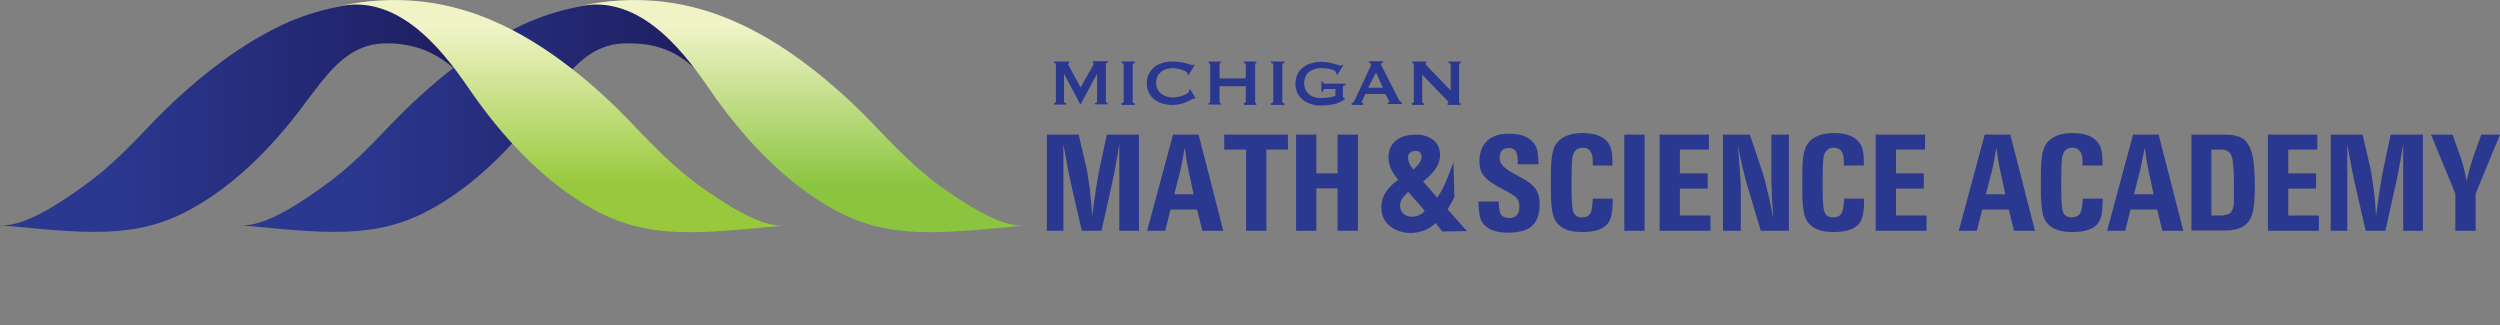 <?xml version="1.0" encoding="utf-8"?>
<!-- Generator: Adobe Illustrator 25.4.1, SVG Export Plug-In . SVG Version: 6.00 Build 0)  -->
<svg version="1.1" id="Layer_1" xmlns="http://www.w3.org/2000/svg" xmlns:xlink="http://www.w3.org/1999/xlink" x="0px" y="0px"
	 viewBox="0 0 800.5 104.1" style="enable-background:new 0 0 800.5 104.1;" xml:space="preserve">
<rect x="0" y="0" width="800.5" height="104.1" fill="#808080" stroke="none"/>
<style type="text/css">
	.st0{fill:#2B388F;}
	.st1{fill:url(#SVGID_1_);}
	.st2{fill:url(#SVGID_00000170270158656110374350000003211060681879280046_);}
	.st3{fill:url(#SVGID_00000052813131377578678200000010185666311456469932_);}
	.st4{fill:url(#SVGID_00000134935941537775573150000017320667760242383532_);}
	.st5{fill:#8BC53F;}
</style>
<g>
	<path class="st0" d="M364.7,43.1v30.8h-6.3V46.2c-0.2,1-0.5,2.8-0.9,5.3c0,0-0.3,1.4-0.8,4.4c-0.2,0.6-0.3,1.4-0.5,2.3l-3.5,15.7
		h-6.3l-3.7-16.1c-0.1-0.5-0.3-1.3-0.5-2.4l-0.4-2.1l-0.2-1.1c-0.2-1.2-0.6-3.2-1.1-6v27.7h-5.3V43.1h10.2l2.4,10.3
		c0.3,1.2,0.6,3.4,1.1,6.7c0.3,2.3,0.6,5.3,0.8,9.1c0.9-6.8,1.7-12.1,2.5-15.8l2.2-10.3H364.7z"/>
	<path class="st0" d="M383.8,43.1l7.9,30.8H385l-1.7-6.8h-8.5l-1.7,6.8h-5.8l8.3-30.8H383.8z M382.2,62.2l-1.6-7.4
		c-0.3-1.2-0.6-3.1-1-5.6c0-0.3-0.1-1-0.3-1.8l-0.6,3.6c-0.3,1.7-0.6,3-0.8,3.8l-1.9,7.4H382.2z"/>
	<path class="st0" d="M412.4,43.1v4.8h-6.9v26H399v-26h-7v-4.8H412.4z"/>
	<path class="st0" d="M434.8,43.1v30.8h-6.5V60.3h-6.8v13.6H415V43.1h6.5v12.4h6.8V43.1H434.8z"/>
	<path class="st0" d="M492.6,52.6h-6.6c0-2-0.2-3.4-0.6-4.1c-0.4-0.7-1.1-1.1-2.2-1.1c-2,0-3,1-3,3.1c0,1.4,0.7,2.5,2,3.5
		c0.5,0.4,1.3,0.9,2.4,1.5l0.9,0.5l0.9,0.5l0.9,0.5c2.1,1.1,3.5,2.2,4.4,3.5c0.9,1.3,1.3,2.8,1.3,4.8c0,3.2-0.8,5.5-2.4,7
		c-1.6,1.5-4.2,2.2-7.8,2.2c-4.1,0-6.9-1.2-8.3-3.5c-0.7-1.2-1.1-3.4-1.1-6.5h6.5c0,1.7,0.2,2.8,0.4,3.5c0.4,1.2,1.4,1.8,3,1.8
		c2.1,0,3.2-1.2,3.2-3.6c0-1.2-0.3-2.2-1-2.9c-0.6-0.7-2.1-1.6-4.3-2.7c-2.9-1.5-4.8-2.8-5.9-4.1c-1.1-1.2-1.6-2.8-1.6-4.8
		c0-2.8,0.8-5,2.5-6.6c1.7-1.6,4-2.3,7-2.3c4.1,0,6.8,1.2,8.3,3.6c0.7,1.1,1.1,2.9,1.1,5.4V52.6z"/>
	<path class="st0" d="M510,63.6h6.4c0,3.7-0.4,6.1-1.2,7.4c-1.3,2.2-4.1,3.3-8.6,3.3c-5.3,0-8.5-1.9-9.4-5.8
		c-0.3-1.2-0.5-3.1-0.6-5.8c0-1,0-2.3,0-4.1c0-3.3,0-5.5,0.1-6.5c0.2-3,0.8-5,1.7-6.2c1.7-2.2,4.5-3.3,8.3-3.3
		c4.1,0,6.9,1.1,8.4,3.4c0.8,1.2,1.2,3,1.2,5.4v1.6H510c0-0.5,0-1.1,0-1.8c-0.1-2.6-1.2-3.9-3.2-3.9c-1.8,0-2.9,1-3.3,3
		c-0.2,1.3-0.3,4.1-0.3,8.4c0,4.4,0.1,7.2,0.4,8.5c0.3,1.6,1.3,2.4,2.9,2.4c1.3,0,2.2-0.4,2.7-1.2S509.9,66.1,510,63.6z"/>
	<path class="st0" d="M526.6,43.1v30.8h-6.5V43.1H526.6z"/>
	<path class="st0" d="M537.9,47.9v7.6h8.9v4.9h-8.9V69h9.8v4.9h-16.3V43.1h15.8v4.8H537.9z"/>
	<path class="st0" d="M572.8,43.1v30.8h-9L559,57.8c-0.1-0.3-0.3-1.4-0.8-3.3c-0.6-2.1-1.1-4.7-1.7-7.8l0.1,1.1
		c0,0.4,0.1,1.9,0.3,4.4l0.1,1.2c0.3,3.6,0.4,5.7,0.4,6.3v14.2h-5.7V43.1h8.6l3.6,10.7c0.7,2,1.4,4.4,2,7.2c0.6,2.2,1.2,5.2,1.9,8.9
		c-0.1-1.9-0.3-4.4-0.5-7.5l0-1c0-0.2,0-1.1-0.1-2.7v-1.6v-14H572.8z"/>
	<path class="st0" d="M590.5,63.6h6.4c0,3.7-0.4,6.1-1.2,7.4c-1.3,2.2-4.1,3.3-8.6,3.3c-5.3,0-8.5-1.9-9.4-5.8
		c-0.3-1.2-0.5-3.1-0.6-5.8c0-1,0-2.3,0-4.1c0-3.3,0-5.5,0.1-6.5c0.2-3,0.8-5,1.7-6.2c1.7-2.2,4.5-3.3,8.3-3.3
		c4.1,0,6.9,1.1,8.4,3.4c0.8,1.2,1.2,3,1.2,5.4v1.6h-6.4c0-0.5,0-1.1,0-1.8c-0.1-2.6-1.2-3.9-3.2-3.9c-1.8,0-2.9,1-3.3,3
		c-0.2,1.3-0.3,4.1-0.3,8.4c0,4.4,0.1,7.2,0.4,8.5c0.3,1.6,1.3,2.4,2.9,2.4c1.3,0,2.2-0.4,2.7-1.2S590.4,66.1,590.5,63.6z"/>
	<path class="st0" d="M607.1,47.9v7.6h8.9v4.9h-8.9V69h9.8v4.9h-16.3V43.1h15.8v4.8H607.1z"/>
	<path class="st0" d="M643.7,43.1l7.9,30.8h-6.7l-1.7-6.8h-8.5l-1.7,6.8h-5.8l8.3-30.8H643.7z M642.1,62.2l-1.6-7.4
		c-0.3-1.2-0.6-3.1-1-5.6c0-0.3-0.1-1-0.3-1.8l-0.6,3.6c-0.3,1.7-0.6,3-0.8,3.8l-1.9,7.4H642.1z"/>
	<path class="st0" d="M666.9,63.6h6.4c0,3.7-0.4,6.1-1.2,7.4c-1.3,2.2-4.1,3.3-8.6,3.3c-5.3,0-8.5-1.9-9.4-5.8
		c-0.3-1.2-0.5-3.1-0.6-5.8c0-1,0-2.3,0-4.1c0-3.3,0-5.5,0.1-6.5c0.2-3,0.8-5,1.7-6.2c1.7-2.2,4.5-3.3,8.3-3.3
		c4.1,0,6.9,1.1,8.4,3.4c0.8,1.2,1.2,3,1.2,5.4v1.6h-6.4c0-0.5,0-1.1,0-1.8c-0.1-2.6-1.2-3.9-3.2-3.9c-1.8,0-2.9,1-3.3,3
		c-0.2,1.3-0.3,4.1-0.3,8.4c0,4.4,0.1,7.2,0.4,8.5c0.3,1.6,1.3,2.4,2.9,2.4c1.3,0,2.2-0.4,2.7-1.2S666.8,66.1,666.9,63.6z"/>
	<path class="st0" d="M691.2,43.1l7.9,30.8h-6.7l-1.7-6.8h-8.5l-1.7,6.8h-5.8l8.3-30.8H691.2z M689.6,62.2l-1.6-7.4
		c-0.3-1.2-0.6-3.1-1-5.6c0-0.3-0.1-1-0.3-1.8L686,51c-0.3,1.7-0.6,3-0.8,3.8l-1.9,7.4H689.6z"/>
	<path class="st0" d="M701.7,43.1h8.6c2.1,0,3.4,0,4.1,0.1c1.6,0.2,2.9,0.6,3.8,1.2c1.7,1.2,2.8,3.5,3.3,6.8
		c0.3,2.2,0.5,5.1,0.5,8.5c0,5.2-0.5,8.7-1.4,10.3c-1.4,2.6-4.1,3.8-8,3.8h-10.9V43.1z M708.2,69h2.7c1.5,0,2.6-0.3,3.2-0.8
		c0.6-0.5,1-1.5,1.2-2.9c0-0.1,0-0.4,0-1l0-0.9v-0.9c0-0.7,0-1.1,0-1.3c0-0.2,0-0.4,0-0.6v-2c0-4.6-0.3-7.5-0.8-8.8
		c-0.5-1.3-1.7-1.9-3.5-1.9h-2.9V69z"/>
	<path class="st0" d="M732.7,47.9v7.6h8.9v4.9h-8.9V69h9.8v4.9h-16.3V43.1h15.8v4.8H732.7z"/>
	<path class="st0" d="M775.8,43.1v30.8h-6.3V46.2c-0.2,1-0.5,2.8-0.9,5.3c0,0-0.3,1.4-0.8,4.4c-0.2,0.6-0.3,1.4-0.5,2.3l-3.5,15.7
		h-6.3l-3.7-16.1c-0.1-0.5-0.3-1.3-0.5-2.4l-0.4-2.1l-0.2-1.1c-0.2-1.2-0.6-3.2-1.1-6v27.7h-5.3V43.1h10.2l2.4,10.3
		c0.3,1.2,0.6,3.4,1.1,6.7c0.3,2.3,0.6,5.3,0.8,9.1c0.9-6.8,1.7-12.1,2.5-15.8l2.2-10.3H775.8z"/>
	<path class="st0" d="M800.5,43.1L792.7,62v11.9h-6.5V62l-7.8-18.9h6.9l2.4,6.7c0.9,2.5,1.6,5.2,2.1,8.2c0.8-3.5,1.6-6.2,2.3-8.2
		l2.4-6.7H800.5z"/>
</g>
<path class="st0" d="M463.5,67c0.4-0.6,0.8-1.3,1.1-1.8c0.4-0.8,0.8-1.4,1-2l0.1-0.1l-0.3-11.1l-1.4,3.6c-0.7,1.8-1.3,3.3-1.9,4.5
	c-0.6,1.2-1.3,2.3-1.9,3.2l-4.5-5.2c1.2-1,2-1.7,2.5-2.3c2-2,2.9-4,2.9-6.1c0-2.1-0.7-3.7-2.2-4.9c-1.4-1.1-3.3-1.7-5.6-1.7
	c-2.7,0-4.8,0.7-6.3,1.9c-1.6,1.3-2.4,3.1-2.4,5.4c0,1.5,0.4,3,1.1,4.3c0.5,0.9,1.2,1.9,2,2.9c-1.5,1-2.6,2.1-3.5,3.3
	c-1.3,1.7-1.9,3.6-1.9,5.5c0,2.6,1,4.7,3,6.2c1.8,1.3,3.9,2,6.5,2c1.6,0,3.2-0.4,4.7-1c1.2-0.6,2.3-1.3,3.2-2.2l2.1,2.7l7.9-0.1
	L463.5,67z M451.4,49c0.4-0.4,1-0.7,1.8-0.7c0.7,0,1.2,0.2,1.5,0.5c0.3,0.4,0.5,0.9,0.5,1.5c0,0.5-0.2,1.1-0.6,1.7
	c-0.4,0.7-1.1,1.4-2,2.3c-0.7-0.8-1-1.3-1.1-1.5c-0.4-0.7-0.6-1.4-0.6-2.1C450.7,50,451,49.5,451.4,49z M454.6,68.8
	c-0.7,0.4-1.5,0.6-2.5,0.6c-1.1,0-2-0.3-2.7-1c-0.7-0.6-1.1-1.5-1.1-2.6c0-0.8,0.3-1.7,0.9-2.5c0.4-0.5,0.9-1.1,1.7-1.9l5.3,6.1
	C455.7,68.1,455.2,68.5,454.6,68.8z"/>
<linearGradient id="SVGID_1_" gradientUnits="userSpaceOnUse" x1="577.921" y1="940.746" x2="577.921" y2="751.625" gradientTransform="matrix(0 1 -1 0 1017.643 -540.503)">
	<stop  offset="0.196" style="stop-color:#2B388F"/>
	<stop  offset="1" style="stop-color:#1A134E"/>
</linearGradient>
<path class="st1" d="M137.8,67.1c14.8-8.1,27.1-20.9,37.1-34.5c0.8-1.1,1.7-2.2,2.5-3.3c5.8-7.6,12-15.1,22.4-15.4
	c10.6-0.3,19.5,2.3,28.8,15.1C230.9,32.1,266,56.6,266,41c0-5.7-6.5-11.9-9.8-16.1c-5-6.3-11.1-12.3-18.4-16
	C216.8-2,188.6-2.1,167.2,8c-15.1,7.1-29.7,19.1-41.3,31.1c-7,7.3-14,14.7-22.3,20.5C97.5,64,84.9,72.9,76.9,72.1
	C104.1,74.7,120.2,76.7,137.8,67.1z"/>
<linearGradient id="SVGID_00000008851236759746361480000010532292284298558595_" gradientUnits="userSpaceOnUse" x1="52.586" y1="465.805" x2="52.586" y2="391.541" gradientTransform="matrix(1 0 0 1 203.848 -391.541)">
	<stop  offset="0.2" style="stop-color:#8BC53F"/>
	<stop  offset="0.883" style="stop-color:#F0F3C6"/>
</linearGradient>
<path style="fill:url(#SVGID_00000008851236759746361480000010532292284298558595_);" d="M237.7,8c-16.6-7.9-34-10.1-52.9-5.9
	c18.9-4.2,32.7,12.3,42.2,26.2c10.5,15.3,23.8,29.9,40.2,38.9c17.6,9.6,33.6,7.6,60.9,5c-8,0.8-20.6-8.1-26.8-12.4
	C293,53.8,286,46.4,279,39.1C267.4,27.1,252.8,15.1,237.7,8z"/>
<linearGradient id="SVGID_00000149371803843762349210000007683776619214649266_" gradientUnits="userSpaceOnUse" x1="577.921" y1="1017.643" x2="577.921" y2="828.525" gradientTransform="matrix(0 1 -1 0 1017.643 -540.503)">
	<stop  offset="0.196" style="stop-color:#2B388F"/>
	<stop  offset="1" style="stop-color:#1A134E"/>
</linearGradient>
<path style="fill:url(#SVGID_00000149371803843762349210000007683776619214649266_);" d="M60.9,67.1C75.7,59,88,46.2,98,32.6
	c0.8-1.1,1.7-2.2,2.5-3.3c5.8-7.6,12-15.1,22.4-15.4c10.6-0.3,20.4,3.6,28.8,15.1c2.2,3.1,37.4,27.5,37.4,11.9
	c0-5.7-6.5-11.9-9.8-16.1c-5-6.3-11.1-12.3-18.4-16C139.9-2,111.7-2.1,90.3,8c-15.1,7.1-29.7,19.1-41.3,31.1
	c-7,7.3-14,14.7-22.3,20.5C20.6,64,8,72.9,0,72.1C27.3,74.7,43.3,76.7,60.9,67.1z"/>
<linearGradient id="SVGID_00000095313319427111401660000010803323315114288054_" gradientUnits="userSpaceOnUse" x1="-24.31" y1="465.805" x2="-24.31" y2="391.541" gradientTransform="matrix(1 0 0 1 203.848 -391.541)">
	<stop  offset="0.2" style="stop-color:#98C93C"/>
	<stop  offset="0.883" style="stop-color:#F0F3C6"/>
</linearGradient>
<path style="fill:url(#SVGID_00000095313319427111401660000010803323315114288054_);" d="M160.8,8c-16.6-7.9-34-10.1-52.9-5.9
	c18.9-4.2,32.7,12.3,42.2,26.2c10.5,15.3,23.8,29.9,40.2,38.9c17.6,9.6,33.6,7.6,60.9,5c-8,0.8-20.6-8.1-26.8-12.4
	c-8.3-5.9-15.3-13.2-22.3-20.5C190.5,27.1,175.9,15.1,160.8,8z"/>
<g>
	<path class="st0" d="M337.5,33c0.1,0,0.3,0,0.4-0.1c0.1-0.1,0.2-0.2,0.2-0.4V20.6c0-0.2-0.1-0.3-0.2-0.3c-0.1-0.1-0.2-0.1-0.4-0.1
		v-0.5h4.9v0.5c-0.1,0-0.2,0-0.3,0.1c-0.1,0.1-0.1,0.1-0.1,0.2c0,0.1,0,0.2,0.1,0.3c0.1,0.1,0.1,0.3,0.2,0.4l3.7,6.8l3.8-6.7
		c0.1-0.2,0.2-0.4,0.3-0.5c0.1-0.1,0.1-0.2,0.1-0.4c0-0.2-0.1-0.3-0.3-0.3v-0.5h4.8v0.5c-0.1,0-0.3,0-0.4,0.1
		c-0.1,0.1-0.2,0.2-0.2,0.3v11.9c0,0.2,0.1,0.3,0.2,0.4c0.1,0.1,0.2,0.1,0.4,0.1v0.5h-4.1V33c0.5,0,0.7-0.2,0.7-0.5v-8.7h-0.1
		l-5.2,9.6h-0.1l-5.1-9.6h-0.1v8.7c0,0.3,0.2,0.5,0.7,0.5v0.5h-3.9V33z"/>
	<path class="st0" d="M359.1,33c0.5,0,0.7-0.2,0.7-0.5V20.7c0-0.3-0.2-0.5-0.7-0.5v-0.5h4.3v0.5c-0.5,0-0.7,0.2-0.7,0.5v11.9
		c0,0.3,0.2,0.5,0.7,0.5v0.5h-4.3V33z"/>
	<path class="st0" d="M382.4,31.6c-0.1,0-0.1,0-0.1,0c0,0-0.1,0-0.1,0c-0.1,0-0.4,0.1-0.7,0.3c-0.4,0.2-0.9,0.4-1.5,0.7
		c-0.6,0.3-1.3,0.5-2,0.7c-0.8,0.2-1.6,0.3-2.4,0.3c-1.1,0-2.2-0.1-3.2-0.4c-1-0.3-1.9-0.7-2.7-1.3c-0.8-0.6-1.4-1.3-1.8-2.2
		c-0.5-0.9-0.7-1.9-0.7-3.1c0-1.1,0.2-2.2,0.7-3c0.5-0.9,1.1-1.6,1.8-2.2c0.8-0.6,1.7-1,2.7-1.3c1-0.3,2.1-0.4,3.2-0.4
		c0.9,0,1.7,0.1,2.4,0.2c0.7,0.1,1.4,0.3,1.9,0.4c0.5,0.2,1,0.3,1.3,0.4c0.3,0.1,0.5,0.2,0.6,0.2c0.1,0,0.2,0,0.2-0.1
		c0.1-0.1,0.1-0.2,0.1-0.2l0.4,0.3l-2,3.2l-0.3-0.2c0-0.1,0-0.1,0-0.2c0-0.1,0-0.1,0-0.2c0-0.2-0.2-0.4-0.5-0.6
		c-0.3-0.2-0.7-0.4-1.2-0.5c-0.5-0.2-0.9-0.3-1.5-0.4c-0.5-0.1-1-0.2-1.4-0.2c-0.7,0-1.4,0.1-2.1,0.3c-0.7,0.2-1.3,0.5-1.7,0.9
		c-0.5,0.4-0.9,0.9-1.2,1.5c-0.3,0.6-0.4,1.2-0.4,2c0,0.7,0.1,1.4,0.4,2c0.3,0.6,0.7,1.1,1.2,1.5c0.5,0.4,1.1,0.7,1.7,0.9
		c0.7,0.2,1.4,0.3,2.1,0.3c0.6,0,1.1-0.1,1.7-0.2c0.6-0.1,1.2-0.3,1.7-0.5c0.5-0.2,0.9-0.4,1.3-0.7c0.3-0.3,0.5-0.5,0.5-0.7
		c0-0.1,0-0.2-0.1-0.3l0.4-0.2l1.7,2.8L382.4,31.6z"/>
	<path class="st0" d="M398.9,20.7c0-0.3-0.2-0.5-0.6-0.5v-0.5h4v0.5c-0.1,0-0.2,0-0.3,0.1c-0.1,0.1-0.1,0.2-0.1,0.4v11.9
		c0,0.2,0,0.3,0.1,0.4c0.1,0.1,0.2,0.1,0.3,0.1v0.5h-4V33c0.4,0,0.6-0.2,0.6-0.5v-4.9h-8.4v4.9c0,0.2,0,0.3,0.1,0.4
		c0.1,0.1,0.2,0.1,0.3,0.1v0.5H387V33c0.3,0,0.5-0.2,0.5-0.5V20.7c0-0.3-0.2-0.5-0.5-0.5v-0.5h3.9v0.5c-0.1,0-0.2,0-0.3,0.1
		c-0.1,0.1-0.1,0.2-0.1,0.4v4.4h8.4V20.7z"/>
	<path class="st0" d="M407,33c0.5,0,0.7-0.2,0.7-0.5V20.7c0-0.3-0.2-0.5-0.7-0.5v-0.5h4.3v0.5c-0.5,0-0.7,0.2-0.7,0.5v11.9
		c0,0.3,0.2,0.5,0.7,0.5v0.5H407V33z"/>
	<path class="st0" d="M428.3,23.9l-0.5-0.2c0-0.1,0.1-0.2,0.1-0.3c0-0.3-0.2-0.5-0.5-0.7c-0.3-0.2-0.7-0.4-1.2-0.5
		c-0.5-0.1-1-0.3-1.6-0.3c-0.6-0.1-1.1-0.1-1.7-0.1c-0.6,0-1.3,0.1-1.9,0.3c-0.6,0.2-1.2,0.5-1.7,0.8s-0.9,0.9-1.2,1.5
		c-0.3,0.6-0.5,1.3-0.5,2.2c0,0.9,0.2,1.6,0.5,2.2c0.3,0.6,0.7,1.1,1.2,1.5c0.5,0.4,1.1,0.7,1.7,0.8c0.6,0.2,1.3,0.3,1.9,0.3
		c1,0,1.9-0.1,2.7-0.2c0.8-0.2,1.5-0.3,2-0.5v-2.2h-3.3c-0.2,0-0.4,0.1-0.5,0.2c-0.1,0.1-0.2,0.3-0.2,0.7h-0.5v-3.3h0.5
		c0,0.3,0.1,0.5,0.2,0.6c0.1,0.1,0.3,0.1,0.5,0.1h6.5v0.5c-0.3,0.1-0.6,0.1-0.7,0.2c-0.1,0.1-0.1,0.2-0.1,0.4v3
		c0,0.2,0.1,0.3,0.2,0.3c0.1,0.1,0.2,0.1,0.4,0.2v0.4c-0.6,0.4-1.2,0.7-1.8,1c-0.6,0.3-1.3,0.5-1.9,0.6c-0.7,0.1-1.3,0.2-2,0.3
		c-0.7,0-1.3,0.1-1.9,0.1c-1.2,0-2.3-0.2-3.3-0.5c-1-0.3-1.9-0.8-2.6-1.4c-0.7-0.6-1.3-1.3-1.7-2.2c-0.4-0.9-0.6-1.8-0.6-2.9
		c0-1.1,0.2-2.1,0.6-2.9c0.4-0.9,0.9-1.6,1.7-2.2c0.7-0.6,1.6-1.1,2.6-1.4c1-0.3,2.1-0.5,3.3-0.5c0.8,0,1.5,0.1,2.2,0.2
		c0.7,0.1,1.3,0.2,1.9,0.4c0.5,0.1,1,0.3,1.3,0.4c0.4,0.1,0.6,0.2,0.7,0.2c0.2,0,0.3,0,0.4-0.1c0.1-0.1,0.2-0.1,0.3-0.2l0.3,0.2
		L428.3,23.9z"/>
	<path class="st0" d="M432.9,33c0.2,0,0.4-0.1,0.5-0.3c0.1-0.2,0.3-0.4,0.4-0.7l4.8-10.2c0.1-0.2,0.2-0.4,0.3-0.6
		c0.1-0.2,0.1-0.4,0.1-0.5c0-0.2-0.1-0.3-0.2-0.4c-0.1-0.1-0.3-0.1-0.4-0.2v-0.5h4.4v0.5c-0.1,0-0.2,0.1-0.4,0.1
		c-0.1,0.1-0.2,0.2-0.2,0.4c0,0.1,0,0.3,0.1,0.4c0.1,0.1,0.2,0.3,0.3,0.5l5.4,10.6c0.1,0.2,0.2,0.3,0.4,0.4c0.1,0.1,0.3,0.2,0.5,0.3
		v0.5h-4.6V33c0.1,0,0.2,0,0.3-0.1c0.1-0.1,0.2-0.1,0.2-0.2c0-0.2-0.1-0.4-0.2-0.7l-1-1.9h-6.4l-0.9,1.9c-0.2,0.4-0.3,0.6-0.3,0.8
		c0,0.2,0.2,0.3,0.5,0.3v0.5h-3.7V33z M442.8,28.1l-2.2-4.9l-2.5,4.9H442.8z"/>
	<path class="st0" d="M452.2,33c0.3,0,0.5-0.2,0.5-0.5V20.7c0-0.3-0.2-0.5-0.5-0.5v-0.5h4.5v0.5c-0.1,0-0.2,0.1-0.2,0.3
		c0,0.1,0.2,0.4,0.5,0.7l7.5,7.8v-8.3c0-0.3-0.2-0.5-0.7-0.5v-0.5h3.9v0.5c-0.3,0-0.5,0.2-0.5,0.5v11.9c0,0.3,0.2,0.5,0.5,0.5v0.5
		h-4.2V33c0.2,0,0.3-0.1,0.3-0.2c0-0.1-0.1-0.3-0.4-0.6l-8-8.3v8.7c0,0.3,0.2,0.5,0.6,0.5v0.5h-3.9V33z"/>
</g>
</svg>
